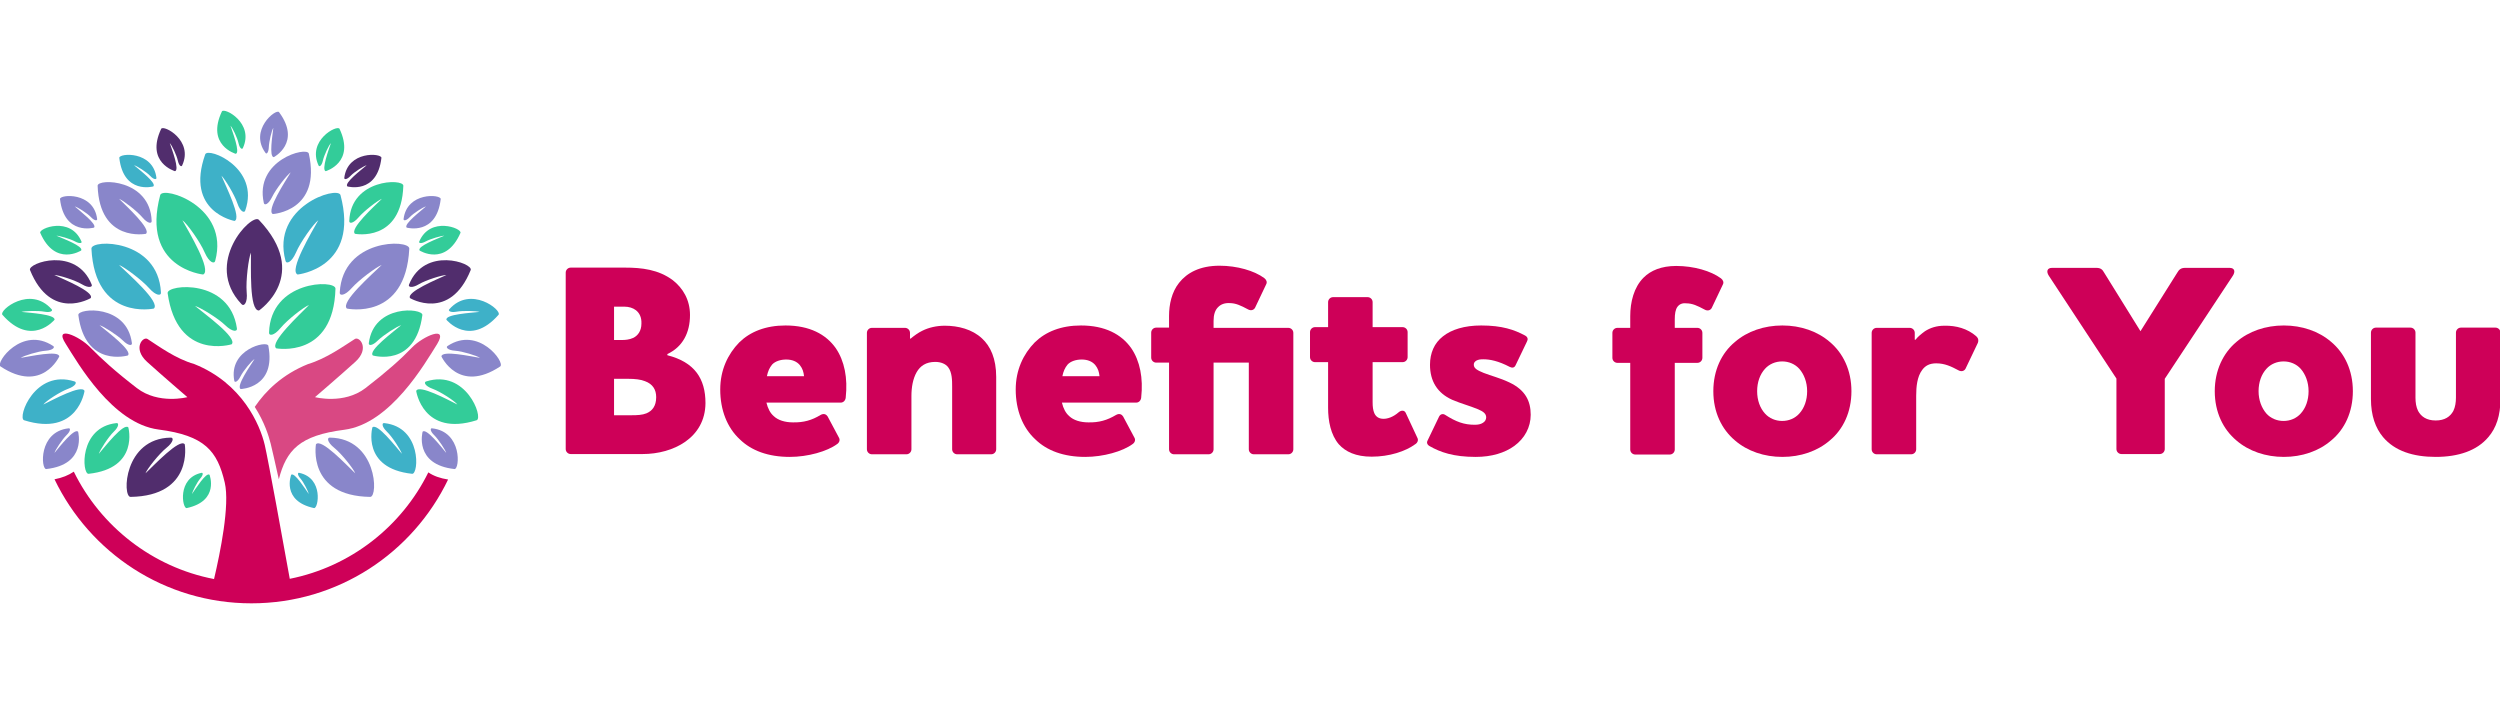 <?xml version="1.0" encoding="utf-8"?>
<!-- Generator: Adobe Illustrator 26.2.1, SVG Export Plug-In . SVG Version: 6.00 Build 0)  -->
<svg version="1.1" id="Reusable_Shopping_Bag" xmlns="http://www.w3.org/2000/svg" xmlns:xlink="http://www.w3.org/1999/xlink"
	 x="0px" y="0px" width="1050px" height="300px" viewBox="0 0 1050 300" style="enable-background:new 0 0 1050 300;"
	 xml:space="preserve">
<style type="text/css">
	.st0{fill:#CE0058;}
	.st1{fill:#D94883;}
	.st2{fill:#33CC99;}
	.st3{fill:#512D6D;}
	.st4{fill:#3EB1C8;}
	.st5{fill:#8986CA;}
</style>
<g>
	<g>
		<path class="st0" d="M269.9,190.7h-30.2c-1.1,0-2.1-0.9-2.1-2.1v-74.1c0-1.1,0.9-2.1,2.1-2.1h22.9c6.9,0,14,0.8,20,5.3
			c4.2,3.3,7.2,8.2,7.2,14.6c0,7.5-3.1,13.4-9.5,16.4v0.5c11.4,2.9,16,9.8,16,20.1C296.2,183.9,282.8,190.7,269.9,190.7z
			 M267.1,130.3c-1.3-1-3-1.5-4.8-1.5h-4.4v14h3.4c1.1,0,3-0.1,4.7-0.9c1.8-0.9,3.4-2.8,3.4-6C269.5,133.3,268.6,131.5,267.1,130.3z
			 M270.9,160.1c-1.7-0.7-4.1-1-7.1-1h-5.9v15.3h7.5c2.2,0,4.4-0.1,6.1-0.8c2.4-1,4.1-3,4.1-6.8
			C275.6,163.7,274.2,161.3,270.9,160.1z"/>
		<path class="st0" d="M344.6,174.3c1.4-0.8,2.4-0.3,3,0.6l4.8,9c0.5,0.9,0.1,2-0.8,2.6c-4.2,3.1-12.3,5.4-19.9,5.4
			c-9,0-16.1-2.6-21-7.4c-5.3-4.9-8.2-12.3-8.2-20.9c0-8.2,3.2-14.9,8-19.8c4.6-4.5,11.1-7.1,19.4-7.1c10.1,0,17,3.7,21.1,9.5
			c3.7,5.4,5.1,12.6,4.2,20.8c-0.1,1.1-0.9,2.1-2.1,2.1h-31.2c0.6,2.5,1.6,4.4,3.1,5.7c1.8,1.7,4.7,2.6,8,2.6
			C337.5,177.5,341,176.5,344.6,174.3z M337.7,158c-0.2-1.8-0.6-3.2-1.8-4.7c-1.3-1.5-3.2-2.3-5.7-2.3c-2.3,0-4.6,0.7-5.9,2.1
			c-1.1,1.3-1.8,2.9-2.2,4.9H337.7z"/>
		<path class="st0" d="M385,156.3c-1.6,2.8-2.2,6.4-2.2,10.1v22.3c0,1.1-0.9,2.1-2.1,2.1h-14.5c-1.1,0-2.1-0.9-2.1-2.1v-48.9
			c0-1.1,0.9-2.1,2.1-2.1h13.9c1.1,0,2.1,0.9,2.1,2.1v2.4h0.3c1.3-1.1,3.2-2.5,4.9-3.3c2.6-1.3,5.9-2.1,9.4-2.1
			c5.7,0,11.5,1.5,15.6,5.3c3.6,3.3,6,8.5,6,16.2v30.4c0,1.1-0.9,2.1-2.1,2.1H402c-1.1,0-2.1-0.9-2.1-2.1v-26.3c0-2.6,0-6-1.7-8.2
			c-1-1.3-2.9-2.2-5.4-2.2C388.9,152,386.5,153.7,385,156.3z"/>
		<path class="st0" d="M468.7,174.3c1.4-0.8,2.4-0.3,3,0.6l4.8,9c0.5,0.9,0.1,2-0.8,2.6c-4.2,3.1-12.3,5.4-19.9,5.4
			c-9,0-16.1-2.6-21-7.4c-5.3-4.9-8.2-12.3-8.2-20.9c0-8.2,3.2-14.9,8-19.8c4.6-4.5,11.1-7.1,19.4-7.1c10.1,0,17,3.7,21.1,9.5
			c3.7,5.4,5.1,12.6,4.2,20.8c-0.1,1.1-0.9,2.1-2.1,2.1h-31.2c0.6,2.5,1.6,4.4,3.1,5.7c1.8,1.7,4.7,2.6,8,2.6
			C461.6,177.5,465,176.5,468.7,174.3z M461.8,158c-0.2-1.8-0.6-3.2-1.8-4.7c-1.3-1.5-3.2-2.3-5.7-2.3c-2.3,0-4.6,0.7-5.9,2.1
			c-1.1,1.3-1.8,2.9-2.2,4.9H461.8z"/>
		<path class="st0" d="M511.7,128.9c-1.4,1.3-2,3.3-2,5.9v2.9h31.4c1.1,0,2.1,0.9,2.1,2.1v48.9c0,1.1-0.9,2.1-2.1,2.1h-14.5
			c-1.1,0-2.1-0.9-2.1-2.1v-36.4h-14.8v36.4c0,1.1-0.9,2.1-2.1,2.1h-14.5c-1.1,0-2.1-0.9-2.1-2.1v-36.4h-5.4c-1.1,0-2.1-0.9-2.1-2.1
			v-10.5c0-1.1,0.9-2.1,2.1-2.1h5.4v-4.9c0-4.8,1.1-10,4.2-13.9c3.3-4.2,8.7-7.2,17-7.2c7.4,0,14.6,2.1,18.8,5.2
			c0.9,0.7,1.3,1.7,0.8,2.6l-4.7,9.9c-0.6,1-1.8,1.3-3,0.6c-3-1.6-5.1-2.6-7.7-2.6C514.4,127.2,512.8,127.8,511.7,128.9z"/>
		<path class="st0" d="M576.5,168.9c0,2,0.2,3.4,0.7,4.6c0.7,1.6,2,2.4,3.9,2.4c1.7,0,4-0.7,6.4-2.8c1.1-0.9,2.4-0.8,2.9,0.3
			l4.9,10.5c0.5,0.9,0.1,2-0.8,2.6c-4.2,3.1-11,5.3-18.4,5.3c-6.7,0-11-2.1-13.8-5.2c-3.4-4-4.5-9.8-4.5-15.3v-19.2h-5.5
			c-1.1,0-2.1-0.9-2.1-2.1v-10.5c0-1.1,0.9-2.1,2.1-2.1h5.5v-10.5c0-1.1,0.9-2.1,2.1-2.1h14.5c1.1,0,2.1,0.9,2.1,2.1v10.5h12.6
			c1.1,0,2.1,0.9,2.1,2.1v10.5c0,1.1-0.9,2.1-2.1,2.1h-12.6V168.9z"/>
		<path class="st0" d="M622.8,177.6c0.9-0.5,1.4-1.4,1.4-2.3c0-1.6-1.3-2.5-3.4-3.4c-3.6-1.5-6.9-2.3-10.9-4
			c-6.2-2.8-9.3-7.8-9.3-14.7c0-4.9,1.8-9.1,5.4-11.9c3.6-2.9,9.1-4.6,16.1-4.6c8.8,0,13.9,1.8,18.4,4.2c1.3,0.7,1.3,1.7,0.8,2.6
			l-4.8,10c-0.5,1-1.4,1.1-2.4,0.6c-4.8-2.5-8.3-3.2-11.1-3.2c-1.3,0-2.1,0.1-3,0.6c-0.7,0.5-1,0.9-1,1.7c0,1.6,1.7,2.4,4.1,3.4
			c3.3,1.3,6.8,2.1,10.8,4c6.8,3.2,9,7.9,9,13.6c0,5.2-2.5,9.9-6.9,13.1c-4,2.9-9.5,4.6-16.2,4.6c-9.4,0-14.9-2-19.3-4.5
			c-1.1-0.6-1.4-1.5-0.9-2.4l4.8-10c0.5-1,1.5-1.4,2.5-0.8c4.7,3,8,4.2,12.5,4.2C620.7,178.4,621.9,178.2,622.8,177.6z"/>
		<path class="st0" d="M704.5,128.9c-0.8,1.1-1.1,2.9-1.1,5.2v3.6h9.5c1.1,0,2.1,0.9,2.1,2.1v10.5c0,1.1-0.9,2.1-2.1,2.1h-9.5v36.4
			c0,1.1-0.9,2.1-2.1,2.1h-14.5c-1.1,0-2.1-0.9-2.1-2.1v-36.4h-5.4c-1.1,0-2.1-0.9-2.1-2.1v-10.5c0-1.1,0.9-2.1,2.1-2.1h5.4v-4.9
			c0-5.9,1.5-12.1,5.6-16.2c3-3,7.5-4.9,13.7-4.9c7.4,0,14.6,2.1,18.8,5.2c0.9,0.7,1.3,1.7,0.8,2.6l-4.7,9.9c-0.6,1-1.8,1.3-3,0.6
			c-3-1.6-5.1-2.6-7.7-2.6C706.5,127.2,705.3,127.8,704.5,128.9z"/>
		<path class="st0" d="M728.7,143.6c5.2-4.5,12.3-6.9,19.9-6.9c7.6,0,14.7,2.4,19.9,6.9c5.6,4.7,9.1,11.9,9.1,20.7
			c0,8.7-3.4,16-9.1,20.7c-5.2,4.5-12.3,6.9-19.9,6.9c-7.6,0-14.7-2.4-19.9-6.9c-5.6-4.7-9.1-11.9-9.1-20.7
			C719.6,155.6,723,148.3,728.7,143.6z M741.3,173.7c1.8,2,4.4,3.1,7.2,3.1s5.4-1.1,7.2-3.1c2.1-2.3,3.3-5.6,3.3-9.4
			s-1.3-7.1-3.3-9.4c-1.8-2-4.4-3.1-7.2-3.1s-5.4,1.1-7.2,3.1c-2.1,2.3-3.3,5.6-3.3,9.4S739.2,171.4,741.3,173.7z"/>
		<path class="st0" d="M830,141.2c0.9,0.8,1.1,1.8,0.7,2.8l-5.2,10.9c-0.6,1-1.8,1.3-3,0.6c-3-1.6-5.7-2.9-9.3-2.9
			c-2.8,0-4.6,1-5.9,2.8c-2.1,2.8-2.5,7-2.5,10.8v22.5c0,1.1-0.9,2.1-2.1,2.1h-14.5c-1.1,0-2.1-0.9-2.1-2.1v-48.9
			c0-1.1,0.9-2.1,2.1-2.1h13.9c1.1,0,2.1,0.9,2.1,2.1v2.9h0.3c1.1-1.4,2.5-2.5,4-3.6c2.2-1.4,4.8-2.3,8.2-2.3
			C821.6,136.7,826.3,138,830,141.2z"/>
		<path class="st0" d="M914.4,114.6c0.8-1.4,1.6-2.1,3.4-2.1h18.6c2.2,0,2.5,1.6,1.4,3.3l-28.6,43.3v29.5c0,1.1-0.9,2.1-2.1,2.1
			h-16.1c-1.1,0-2.1-0.9-2.1-2.1V159l-28.4-43.2c-1.1-1.7-0.8-3.3,1.4-3.3h18.5c1.8,0,2.6,0.6,3.4,2.1l15.2,24.5L914.4,114.6z"/>
		<path class="st0" d="M939.3,143.6c5.2-4.5,12.3-6.9,19.9-6.9c7.6,0,14.7,2.4,19.9,6.9c5.6,4.7,9.1,11.9,9.1,20.7
			c0,8.7-3.4,16-9.1,20.7c-5.2,4.5-12.3,6.9-19.9,6.9c-7.6,0-14.7-2.4-19.9-6.9c-5.6-4.7-9.1-11.9-9.1-20.7
			C930.2,155.6,933.7,148.3,939.3,143.6z M951.9,173.7c1.8,2,4.4,3.1,7.2,3.1s5.4-1.1,7.2-3.1c2.1-2.3,3.3-5.6,3.3-9.4
			s-1.3-7.1-3.3-9.4c-1.8-2-4.4-3.1-7.2-3.1s-5.4,1.1-7.2,3.1c-2.1,2.3-3.3,5.6-3.3,9.4S949.9,171.4,951.9,173.7z"/>
		<path class="st0" d="M995.8,139.7c0-1.1,0.9-2.1,2.1-2.1h14.5c1.1,0,2.1,0.9,2.1,2.1v27.3c0,2.1,0.3,4,1.1,5.6
			c1.3,2.4,3.6,4,7.4,4c3.8,0,6.1-1.6,7.4-4c0.8-1.6,1.1-3.6,1.1-5.6v-27.3c0-1.1,0.9-2.1,2.1-2.1h14.5c1.1,0,2.1,0.9,2.1,2.1v27.9
			c0,6.9-1.8,12.2-5.1,16c-4.8,5.7-12.6,8.3-22.1,8.3s-17.2-2.5-22.1-8.3c-3.2-3.8-5.1-9.1-5.1-16V139.7z"/>
	</g>
	<g>
		<g>
			<g>
				<path class="st1" d="M173.1,145.9c-4.6,4.8-10.5,10.1-19.6,17.1c-9.1,7-21.2,3.8-21.2,3.8s10.6-9.1,16.9-14.8
					c6.3-5.7,1.7-10.9-0.2-9.6c-4.6,2.9-11.9,8.2-19.6,10.5c-10.7,4.3-17.8,11.2-22.4,18c4.1,6.4,5.9,12.3,6.7,15.5
					c0.6,2.5,1.9,8.1,3.4,14.9c3.2-12.3,8.7-18.4,27.5-20.8c19.4-2.5,33.9-27.9,39-36C188.5,136.4,177.7,141.2,173.1,145.9z"/>
				<path class="st2" d="M156.6,149.3c0,0,17.9,5.3,20.8-17c0.2-2.9-20.4-4.7-22.5,11.8c-0.2,1.1,1.4,1.3,3.8-1.1
					c2.4-2.3,8.1-6,9.8-6.4C165.3,139.3,154.5,147.3,156.6,149.3z"/>
				<path class="st3" d="M108.8,130.4c0,0,21.9-14.9-0.1-38.1c-3-2.9-23.5,18.2-7.3,35.4c1,1.2,2.7-0.4,2.2-5.1
					c-0.4-4.7,0.8-14.3,1.8-16.5C105.5,111.8,104.6,130.7,108.8,130.4z"/>
				<path class="st4" d="M125,115.3c0,0,26.2-2.7,18-33.4c-1.3-3.9-29.2,4.8-23.1,27.6c0.3,1.5,2.5,0.9,4.4-3.4
					c1.8-4.3,7.4-12.2,9.4-13.6C130.9,97.5,121.2,113.7,125,115.3z"/>
				<path class="st2" d="M116,146.3c0,0,24.1,4.5,24.9-25.1c-0.1-3.9-27.3-3.4-27.9,18.5c-0.1,1.4,2,1.5,4.8-1.9
					c2.8-3.4,9.8-8.9,12-9.7C126,132,113.1,143.9,116,146.3z"/>
				<path class="st5" d="M101.1,163.4c0,0,15-0.4,11.6-18.2c-0.5-2.3-16.8,1.5-14.3,14.7c0.1,0.9,1.4,0.6,2.6-1.8
					c1.2-2.4,4.7-6.6,5.9-7.3C105.2,153.5,99,162.3,101.1,163.4z"/>
				<path class="st5" d="M145.7,129.6c0,0,24.7,5.3,26.2-25.2c0-4-28-4.2-29.2,18.4c-0.2,1.5,2,1.6,5-1.8c3-3.4,10.4-8.9,12.6-9.7
					C156.4,115.1,142.8,127,145.7,129.6z"/>
				<path class="st5" d="M132.7,186.6c0,0-3.8,21.7,22.8,22.1c3.5-0.1,2.8-24.6-16.9-24.9c-1.3-0.1-1.3,1.8,1.8,4.3
					c3.1,2.5,8.1,8.8,8.8,10.7C145.7,195.5,134.9,183.9,132.7,186.6z"/>
				<path class="st4" d="M156.4,179.5c0,0-4.7,17.2,16.7,19.5c2.8,0.2,4.1-19.6-11.7-21.3c-1-0.2-1.2,1.4,1.1,3.6
					c2.3,2.2,5.8,7.7,6.3,9.3C166.2,187.6,158.4,177.5,156.4,179.5z"/>
				<path class="st5" d="M177.5,181.3c0,0-3.8,13.8,13.4,15.7c2.2,0.1,3.3-15.7-9.4-17.1c-0.8-0.2-1,1.1,0.9,2.9
					c1.8,1.8,4.7,6.2,5,7.4C185.4,187.8,179.1,179.7,177.5,181.3z"/>
				<path class="st4" d="M122.3,199.4c0,0-4.3,11,9.6,14c1.8,0.3,4.1-12.6-6.2-14.8c-0.7-0.2-0.9,0.8,0.5,2.4
					c1.4,1.6,3.3,5.5,3.5,6.5C128.2,205.4,123.7,198.2,122.3,199.4z"/>
				<path class="st5" d="M185.4,149.7c0,0,7.2,15.8,24.7,4.2c2.2-1.6-9.1-17.2-22.1-8.6c-0.9,0.5,0,1.8,3.1,2
					c3.1,0.2,9.2,2.1,10.5,3C197.8,149.7,185.6,147,185.4,149.7z"/>
				<path class="st4" d="M187.5,134.3c0,0,9.7,11.8,21.9-2.1c1.5-1.9-11.7-12.5-20.7-2.3c-0.6,0.6,0.4,1.5,3.1,1
					c2.7-0.5,8.2-0.3,9.6,0.1C197.9,131.4,187,132,187.5,134.3z"/>
				<path class="st2" d="M176.2,105.2c0,0,10.9,7,17.2-7.4c0.7-1.9-12.7-7.1-17.3,3.6c-0.4,0.7,0.7,1.1,2.7,0c2-1.1,6.6-2.4,7.8-2.4
					C183.9,100.2,175.2,103.4,176.2,105.2z"/>
				<path class="st5" d="M170.8,95.6c0,0,12.5,3.5,14.3-12c0.1-2-14.2-3.1-15.6,8.4c-0.1,0.7,1,0.9,2.6-0.8c1.6-1.7,5.6-4.2,6.8-4.5
					C176.8,88.6,169.4,94.2,170.8,95.6z"/>
				<path class="st3" d="M145.9,78.3c0,0,12.5,3.5,14.3-12c0.1-2-14.2-3.1-15.6,8.4c-0.1,0.7,1,0.9,2.6-0.8c1.6-1.7,5.6-4.2,6.8-4.5
					C151.8,71.3,144.4,76.9,145.9,78.3z"/>
				<path class="st2" d="M136.8,71.9c0,0,12.5-3.6,5.8-17.8c-1-1.8-13.7,4.9-8.8,15.4c0.3,0.7,1.3,0.2,1.8-2
					c0.5-2.3,2.5-6.5,3.4-7.4C138.1,62.7,134.9,71.4,136.8,71.9z"/>
				<path class="st2" d="M174.8,164.2c0,0,2.8,19.4,25.4,12.3c2.9-1.1-4.5-21.6-21.2-16.3c-1.1,0.3-0.6,1.9,2.7,3.1
					c3.3,1.2,9.3,5.1,10.4,6.6C188.3,168,175.9,161.3,174.8,164.2z"/>
				<path class="st3" d="M172.2,125.2c0,0,16.7,10,25.5-11.8c1-2.9-19.4-10.1-25.9,6.1c-0.5,1,1.1,1.7,4.1-0.1
					c3-1.8,9.8-3.9,11.6-3.9C183.6,117.3,170.7,122.6,172.2,125.2z"/>
				<path class="st2" d="M149.1,98.2c0,0,19.5,3.8,20.3-20.2c0-3.1-22.1-2.9-22.7,14.8c-0.1,1.2,1.6,1.2,3.9-1.5
					c2.3-2.7,8-7.1,9.8-7.8C157.2,86.6,146.7,96.2,149.1,98.2z"/>
				<path class="st5" d="M114.6,89.9c0,0,20.5-1.2,15.1-25.4c-0.8-3.1-22.9,2.7-18.9,20.7c0.2,1.2,1.9,0.8,3.5-2.5
					c1.6-3.3,6.2-9.2,7.8-10.3C119.8,76.2,111.7,88.5,114.6,89.9z"/>
				<path class="st5" d="M53.7,149.3c0,0-17.9,5.3-20.8-17c-0.2-2.9,20.4-4.7,22.5,11.8c0.2,1.1-1.4,1.3-3.8-1.1
					c-2.4-2.3-8.1-6-9.8-6.4C45,139.3,55.8,147.3,53.7,149.3z"/>
				<path class="st2" d="M85.3,115.3c0,0-26.2-2.7-18-33.4c1.3-3.9,29.2,4.8,23.1,27.6c-0.3,1.5-2.5,0.9-4.4-3.4
					c-1.8-4.3-7.4-12.2-9.4-13.6C79.4,97.5,89.1,113.7,85.3,115.3z"/>
				<path class="st2" d="M97.3,144.6c0,0-22.9,7.1-26.9-21.5c-0.3-3.7,26.1-6.3,29.1,14.8c0.3,1.4-1.8,1.7-4.9-1.3
					c-3.1-3-10.5-7.5-12.7-8.1C86,131.9,99.9,141.9,97.3,144.6z"/>
				<path class="st4" d="M64.6,129.6c0,0-24.7,5.3-26.2-25.2c0-4,28-4.2,29.2,18.4c0.2,1.5-2,1.6-5-1.8c-3-3.4-10.4-8.9-12.6-9.7
					C53.9,115.1,67.6,127,64.6,129.6z"/>
				<path class="st3" d="M77.6,186.6c0,0,3.8,21.7-22.8,22.1c-3.5-0.1-2.8-24.6,16.9-24.9c1.3-0.1,1.3,1.8-1.8,4.3
					c-3.1,2.5-8.1,8.8-8.8,10.7C64.6,195.5,75.5,183.9,77.6,186.6z"/>
				<path class="st2" d="M53.9,179.5c0,0,4.7,17.2-16.7,19.5c-2.8,0.2-4.1-19.6,11.7-21.3c1-0.2,1.2,1.4-1.1,3.6
					c-2.3,2.2-5.8,7.7-6.3,9.3C44.1,187.6,51.9,177.5,53.9,179.5z"/>
				<path class="st5" d="M32.8,181.3c0,0,3.8,13.8-13.4,15.7c-2.2,0.1-3.3-15.7,9.4-17.1c0.8-0.2,1,1.1-0.9,2.9
					c-1.8,1.8-4.7,6.2-5,7.4C24.9,187.8,31.2,179.7,32.8,181.3z"/>
				<path class="st2" d="M88,199.4c0,0,4.3,11-9.6,14c-1.8,0.3-4.1-12.6,6.2-14.8c0.7-0.2,0.9,0.8-0.5,2.4c-1.4,1.6-3.3,5.5-3.5,6.5
					C82.1,205.4,86.6,198.2,88,199.4z"/>
				<path class="st5" d="M24.9,149.7c0,0-7.2,15.8-24.7,4.2c-2.2-1.6,9.1-17.2,22.1-8.6c0.9,0.5,0,1.8-3.1,2
					c-3.1,0.2-9.2,2.1-10.5,3C12.6,149.7,24.7,147,24.9,149.7z"/>
				<path class="st2" d="M22.9,134.3c0,0-9.7,11.8-21.9-2.1c-1.5-1.9,11.7-12.5,20.7-2.3c0.6,0.6-0.4,1.5-3.1,1
					c-2.7-0.5-8.2-0.3-9.6,0.1C12.4,131.4,23.3,132,22.9,134.3z"/>
				<path class="st2" d="M34.1,105.2c0,0-10.9,7-17.2-7.4c-0.7-1.9,12.7-7.1,17.3,3.6c0.4,0.7-0.7,1.1-2.7,0c-2-1.1-6.6-2.4-7.8-2.4
					C26.4,100.2,35.1,103.4,34.1,105.2z"/>
				<path class="st5" d="M39.5,95.6c0,0-12.5,3.5-14.3-12c-0.1-2,14.2-3.1,15.6,8.4c0.1,0.7-1,0.9-2.6-0.8c-1.6-1.7-5.6-4.2-6.8-4.5
					C33.5,88.6,40.9,94.2,39.5,95.6z"/>
				<path class="st4" d="M64.4,78.3c0,0-12.5,3.5-14.3-12c-0.1-2,14.2-3.1,15.6,8.4c0.1,0.7-1,0.9-2.6-0.8c-1.6-1.7-5.6-4.2-6.8-4.5
					C58.5,71.3,65.9,76.9,64.4,78.3z"/>
				<path class="st3" d="M73.5,71.9c0,0-12.5-3.6-5.8-17.8c1-1.8,13.7,4.9,8.8,15.4c-0.3,0.7-1.3,0.2-1.8-2
					c-0.5-2.3-2.5-6.5-3.4-7.4C72.2,62.7,75.5,71.4,73.5,71.9z"/>
				<path class="st2" d="M99,64.6c0,0-12.5-3.6-5.8-17.8c1-1.8,13.7,4.9,8.8,15.4c-0.3,0.7-1.3,0.2-1.8-2c-0.5-2.3-2.5-6.5-3.4-7.4
					C97.7,55.5,101,64.2,99,64.6z"/>
				<path class="st5" d="M115,66c0,0,11.7-6.1,2.2-18.9c-1.3-1.6-12.7,7.6-5.7,17.1c0.4,0.7,1.3,0,1.4-2.4c0.1-2.4,1.2-7,1.9-8.1
					C114.5,56.6,112.9,65.9,115,66z"/>
				<path class="st4" d="M35.5,164.2c0,0-2.8,19.4-25.4,12.3c-2.9-1.1,4.5-21.6,21.2-16.3c1.1,0.3,0.6,1.9-2.7,3.1
					c-3.3,1.2-9.3,5.1-10.4,6.6C22.1,168,34.4,161.3,35.5,164.2z"/>
				<path class="st3" d="M38.1,125.2c0,0-16.7,10-25.5-11.8c-1-2.9,19.4-10.1,25.9,6.1c0.5,1-1.1,1.7-4.1-0.1
					c-3-1.8-9.8-3.9-11.6-3.9C26.7,117.3,39.7,122.6,38.1,125.2z"/>
				<path class="st5" d="M61.3,98.2c0,0-19.5,3.8-20.3-20.2c0-3.1,22.1-2.9,22.7,14.8c0.1,1.2-1.6,1.2-3.9-1.5
					c-2.3-2.7-8-7.1-9.8-7.8C53.1,86.6,63.6,96.2,61.3,98.2z"/>
				<path class="st4" d="M98.5,92.8c0,0-20.9-3.8-12.3-28c1.3-3.1,23.1,5.7,16.8,23.6c-0.3,1.2-2.1,0.6-3.3-3
					c-1.2-3.6-5.2-10.2-6.7-11.6C94.8,78.1,101.6,91.7,98.5,92.8z"/>
			</g>
		</g>
		<path class="st0" d="M179.9,198.4c-11.2,22.7-32.6,39.6-58.2,44.7c-2.8-15.6-9-49.7-10.5-56.2c-2-8.5-9.4-25.9-29.6-34
			c-7.8-2.2-15.1-7.6-19.6-10.5c-1.9-1.3-6.5,3.9-0.2,9.6c6.3,5.7,16.9,14.8,16.9,14.8s-12.1,3.2-21.2-3.8c-9.1-7-15-12.4-19.6-17.1
			c-4.6-4.8-15.5-9.5-10.3-1.5c5.1,8.1,19.6,33.5,39,36c19.4,2.5,24.7,9,27.8,22.3c2.2,9.4-1.9,29.4-4.5,40.5
			c-25.9-5-47.6-22.1-58.9-45.1c-2.2,1.5-4.9,2.6-8.1,3.2c14.8,30.8,46.2,52.1,82.7,52.1c36.4,0,67.8-21.2,82.6-52
			C184.9,200.9,182.1,199.9,179.9,198.4z"/>
	</g>
</g>
</svg>

